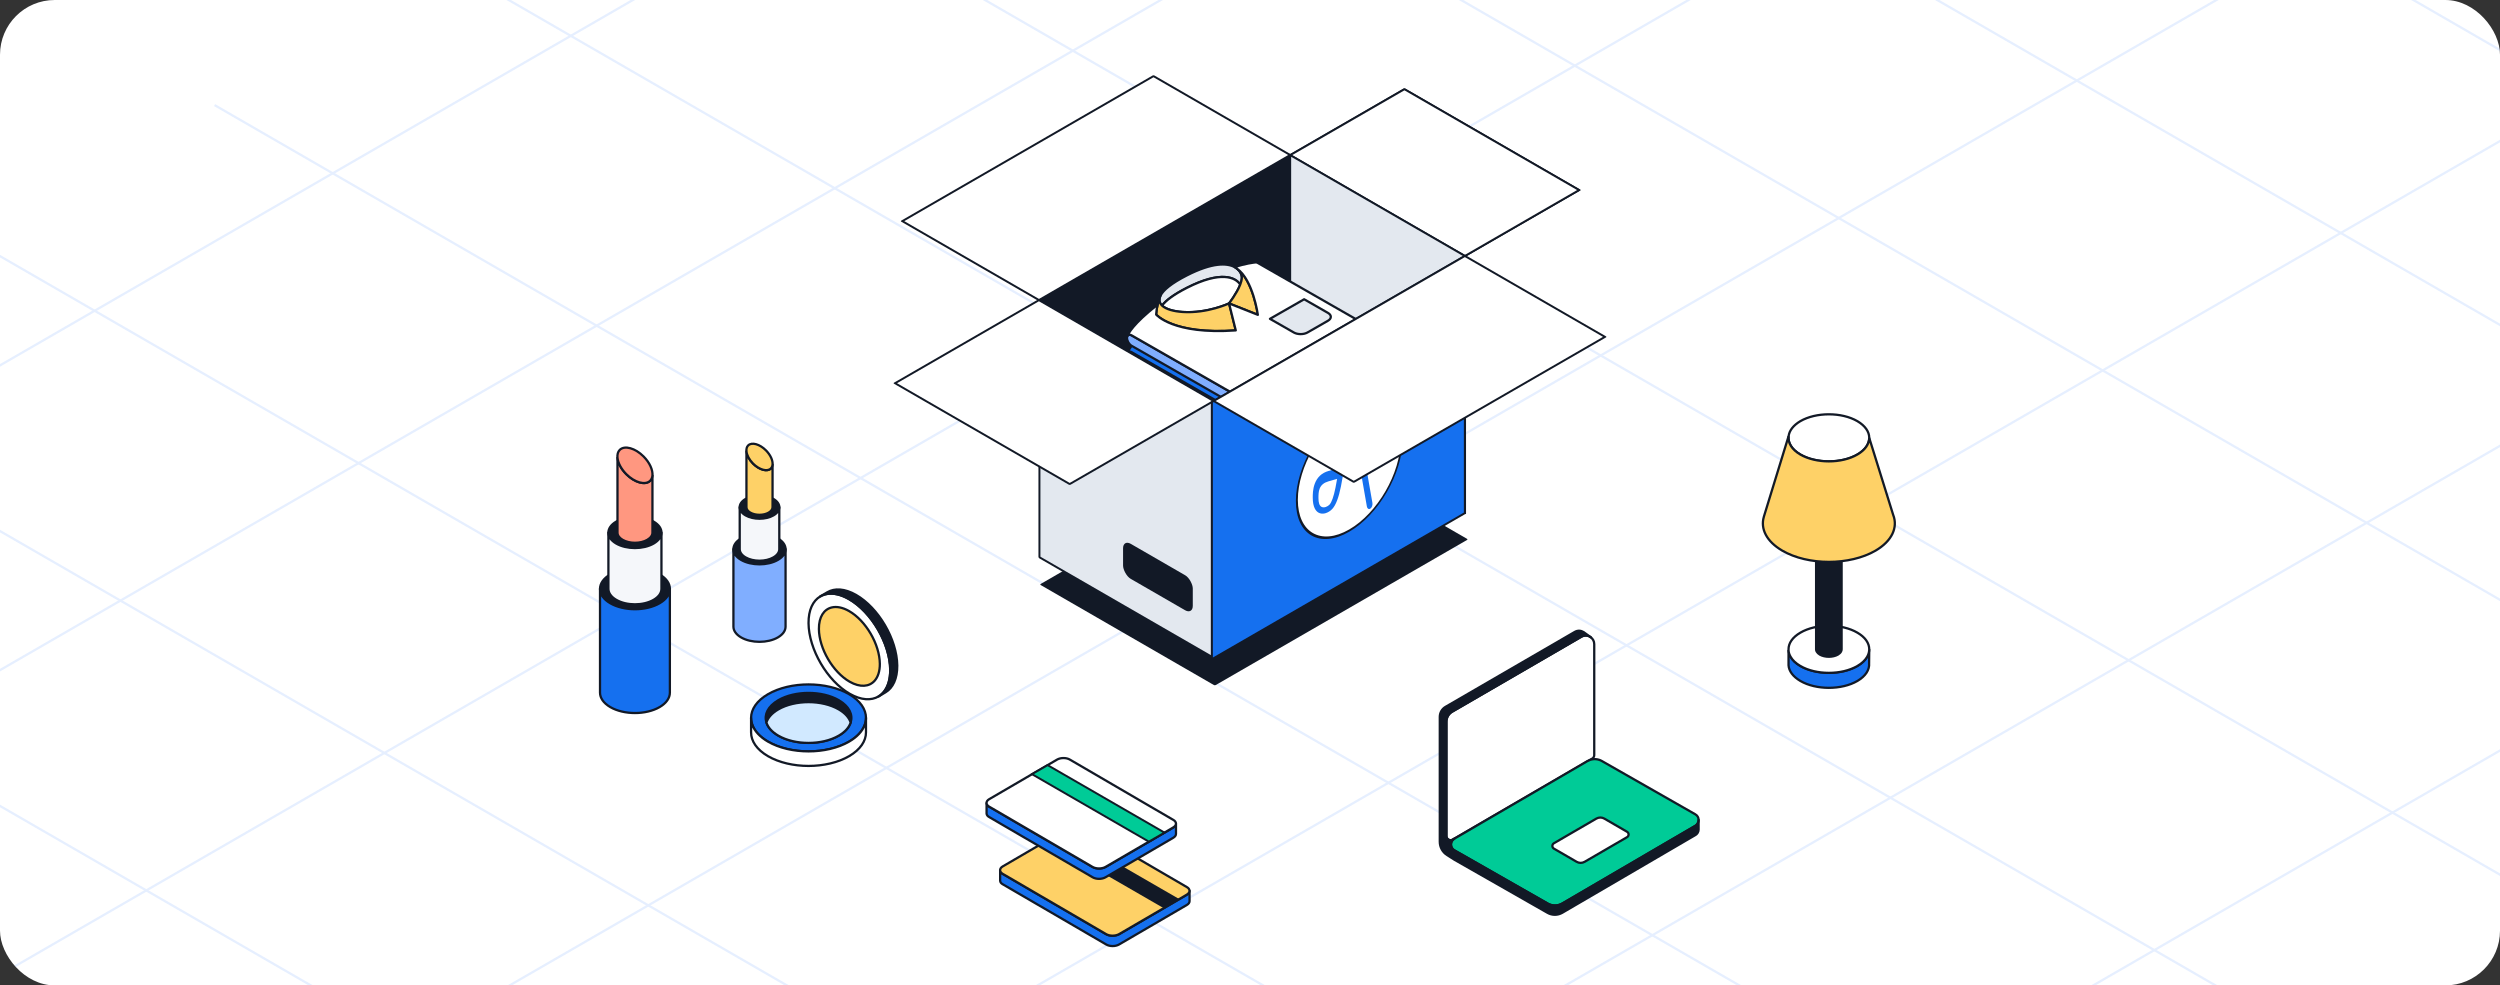 <svg width="548" height="216" viewBox="0 0 548 216" fill="none" xmlns="http://www.w3.org/2000/svg">
<rect x="0" y="0" width="548" height="216" fill="#333333" stroke="none"/>
<g clip-path="url(#clip0_22332_38896)">
<rect width="548" height="216" rx="12" fill="white"/>
<g opacity="0.2">
<path d="M151.416 -37.231L550.596 193.236" stroke="#80AEFF" stroke-width="0.5"/>
<path d="M255.784 -97.482L654.964 132.985" stroke="#80AEFF" stroke-width="0.5"/>
<path d="M47.035 23.039L446.215 253.506" stroke="#80AEFF" stroke-width="0.5"/>
<path d="M-109.522 113.434L289.659 343.901" stroke="#80AEFF" stroke-width="0.5"/>
<path d="M307.968 -127.617L707.149 102.85" stroke="#80AEFF" stroke-width="0.5"/>
<path d="M99.228 -7.088L498.408 223.38" stroke="#80AEFF" stroke-width="0.5"/>
<path d="M-57.338 83.308L341.842 313.775" stroke="#80AEFF" stroke-width="0.5"/>
<path d="M203.607 -67.348L602.788 163.119" stroke="#80AEFF" stroke-width="0.5"/>
<path d="M-5.152 53.173L394.029 283.641" stroke="#80AEFF" stroke-width="0.5"/>
<path d="M-161.709 143.568L237.471 374.036" stroke="#80AEFF" stroke-width="0.5"/>
<path d="M-40.438 237.038L475.313 -60.731" stroke="#80AEFF" stroke-width="0.5"/>
<path d="M-156.157 170.248L359.595 -127.521" stroke="#80AEFF" stroke-width="0.5"/>
<path d="M75.269 303.845L591.021 6.075" stroke="#80AEFF" stroke-width="0.5"/>
<path d="M17.405 270.446L533.156 -27.323" stroke="#80AEFF" stroke-width="0.5"/>
<path d="M190.969 370.645L706.721 72.875" stroke="#80AEFF" stroke-width="0.5"/>
<path d="M-98.302 203.647L417.449 -94.122" stroke="#80AEFF" stroke-width="0.5"/>
<path d="M133.114 337.254L648.865 39.485" stroke="#80AEFF" stroke-width="0.5"/>
</g>
<rect width="63.584" height="43.814" transform="matrix(-0.866 0.5 -0.866 -0.5 321.352 118.236)" fill="#121926" stroke="#121926" stroke-width="0.5" stroke-linecap="round" stroke-linejoin="round"/>
<rect width="63.584" height="44.215" transform="matrix(-0.866 0.5 0.866 0.5 282.805 33.998)" fill="#121926" stroke="#121926" stroke-width="0.5" stroke-linecap="round" stroke-linejoin="round"/>
<rect width="63.584" height="34.595" transform="matrix(-0.866 0.5 -0.866 -0.5 282.805 33.98)" fill="white" stroke="#121926" stroke-width="0.5" stroke-miterlimit="10" stroke-linecap="round" stroke-linejoin="round"/>
<rect width="28.904" height="44.215" transform="matrix(0.866 -0.5 0.866 0.5 282.809 34.004)" fill="white" stroke="#121926" stroke-width="0.5" stroke-miterlimit="10" stroke-linecap="round" stroke-linejoin="round"/>
<rect width="28.904" height="44.215" transform="matrix(0.866 -0.5 0.866 0.5 282.816 34.004)" fill="white" stroke="#121926" stroke-width="0.5" stroke-miterlimit="10" stroke-linecap="round" stroke-linejoin="round"/>
<rect width="44.265" height="56.283" transform="matrix(0.866 0.5 -2.20305e-08 1 282.805 33.998)" fill="#E3E8EF" stroke="#121926" stroke-width="0.5" stroke-miterlimit="10" stroke-linecap="round" stroke-linejoin="round"/>
<path d="M272.216 64.502C272.216 64.97 272.075 65.51 271.854 66.071C270.855 64.468 267.622 62.966 260.153 66.779C257.24 68.263 255.531 69.57 254.721 70.671C254.293 70.267 254.083 69.785 254.148 69.228V69.221C254.155 69.145 254.169 69.07 254.19 68.995C254.224 68.845 254.283 68.691 254.362 68.537C254.373 68.509 254.383 68.489 254.386 68.479C254.393 68.472 254.393 68.468 254.393 68.468C255.003 67.265 256.768 65.781 260.153 64.05C265.74 61.199 268.956 61.318 270.641 62.235H270.644C270.82 62.33 270.979 62.433 271.12 62.542C271.134 62.553 271.148 62.563 271.161 62.573C271.916 63.175 272.22 63.948 272.216 64.502Z" fill="#E3E8EF" stroke="#121926" stroke-width="0.5" stroke-linecap="round" stroke-linejoin="round"/>
<path d="M271.86 66.073C271.102 68.022 269.413 70.19 269.413 70.19C269.413 70.19 264.708 72.412 259.28 72.074C257.263 71.948 255.571 71.469 254.727 70.672C255.537 69.571 257.246 68.265 260.159 66.781C267.628 62.968 270.861 64.469 271.86 66.073Z" fill="white" stroke="#121926" stroke-width="0.5" stroke-linecap="round" stroke-linejoin="round"/>
<path d="M253.75 70.449C253.895 69.85 254.06 69.344 254.188 68.995C254.291 68.705 254.367 68.523 254.384 68.479C254.391 68.472 254.391 68.469 254.391 68.469" fill="#E3E8EF"/>
<path d="M253.75 70.449C253.895 69.85 254.06 69.344 254.188 68.995C254.291 68.705 254.367 68.523 254.384 68.479C254.391 68.472 254.391 68.469 254.391 68.469" stroke="#121926" stroke-width="0.5" stroke-linecap="round" stroke-linejoin="round"/>
<path d="M300.957 76.919C300.957 76.974 300.953 77.029 300.946 77.077C300.884 77.672 300.464 78.342 299.96 78.632L274.262 93.35L274.207 93.381C273.621 93.696 272.911 93.696 272.325 93.381L272.269 93.35L248.039 79.47C247.488 79.156 247.043 78.39 247.043 77.757C247.043 77.692 247.046 77.63 247.057 77.576C247.057 77.576 247.057 77.562 247.064 77.538C247.067 77.521 247.074 77.494 247.084 77.46C247.088 77.442 247.095 77.425 247.102 77.408C247.105 77.395 247.112 77.381 247.119 77.367C247.129 77.343 247.139 77.319 247.153 77.299C247.157 77.292 247.16 77.285 247.167 77.278C247.181 77.254 247.198 77.234 247.215 77.217C247.233 77.196 247.253 77.176 247.274 77.162C247.36 77.09 247.47 77.053 247.594 77.053C247.729 77.053 247.881 77.094 248.039 77.186L272.269 91.066C272.883 91.425 273.648 91.425 274.262 91.066L298.964 76.919L299.96 76.348C300.119 76.256 300.271 76.215 300.405 76.215C300.688 76.215 300.898 76.41 300.946 76.762C300.953 76.81 300.957 76.865 300.957 76.919Z" fill="#80AEFF" stroke="#121926" stroke-width="0.5" stroke-linecap="round" stroke-linejoin="round"/>
<path d="M271.853 66.072C272.074 65.512 272.215 64.971 272.215 64.503C272.219 63.949 271.915 63.176 271.161 62.574C274.68 65.077 275.717 72.693 275.717 72.693L269.406 70.189C269.406 70.189 271.095 68.022 271.853 66.072Z" fill="#FED167" stroke="#121926" stroke-width="0.5" stroke-linecap="round" stroke-linejoin="round"/>
<path d="M270.88 76.101C257.1 77.086 253.426 72.624 253.426 72.624C253.464 71.844 253.598 71.088 253.753 70.445L254.15 69.225C254.084 69.782 254.294 70.264 254.722 70.668C255.566 71.464 257.259 71.943 259.275 72.07C264.703 72.408 269.408 70.186 269.408 70.186L270.88 76.101Z" fill="#FED167" stroke="#121926" stroke-width="0.5" stroke-linecap="round" stroke-linejoin="round"/>
<path d="M300.946 76.761C300.898 76.408 300.688 76.213 300.405 76.213C300.271 76.213 300.119 76.254 299.96 76.347L298.964 76.918L274.262 91.065C273.648 91.424 272.883 91.424 272.269 91.065L248.039 77.185C247.881 77.092 247.729 77.051 247.594 77.051C247.47 77.051 247.36 77.089 247.274 77.161C247.253 77.174 247.233 77.195 247.215 77.215C247.198 77.233 247.181 77.253 247.167 77.277C247.16 77.284 247.157 77.291 247.153 77.297C247.139 77.318 247.129 77.342 247.119 77.366C247.112 77.379 247.105 77.393 247.102 77.407C247.295 76.829 248.329 74.705 253.754 70.448C253.599 71.091 253.464 71.847 253.426 72.626C253.426 72.626 257.1 77.089 270.88 76.104L269.409 70.188L275.72 72.691C275.72 72.691 274.682 65.076 271.163 62.573C271.149 62.563 271.136 62.552 271.122 62.542C270.98 62.433 270.822 62.33 270.646 62.234C272.9 61.441 274.986 61.222 275.151 61.205H275.161C275.199 61.195 275.241 61.191 275.282 61.191C275.416 61.191 275.568 61.232 275.727 61.325L299.96 75.205C300.464 75.495 300.884 76.166 300.946 76.761Z" fill="#1570EF" stroke="#121926" stroke-width="0.5" stroke-linecap="round" stroke-linejoin="round"/>
<path d="M285.865 69.277L278.375 73.569L283.607 76.564C284.431 77.036 285.768 77.036 286.592 76.564L291.097 73.983C291.921 73.511 291.921 72.745 291.097 72.273L285.865 69.277Z" fill="#E3E8EF" stroke="#121926" stroke-width="0.5" stroke-linecap="round" stroke-linejoin="round"/>
<rect width="43.654" height="56.283" transform="matrix(0.866 0.5 -2.20305e-08 1 227.844 65.871)" fill="#E3E8EF" stroke="#121926" stroke-width="0.5" stroke-miterlimit="10" stroke-linecap="round" stroke-linejoin="round"/>
<rect width="17.647" height="7.677" rx="1.933" transform="matrix(0.866 0.5 -2.20305e-08 1 246.176 118.236)" fill="#121926"/>
<rect width="36.42" height="44.215" transform="matrix(0.866 -0.5 0.866 0.5 196.191 84)" fill="white" stroke="#121926" stroke-width="0.5" stroke-miterlimit="10" stroke-linecap="round" stroke-linejoin="round"/>
<path d="M272.216 60.822C272.216 61.291 272.075 61.831 271.854 62.392C270.855 60.788 267.622 59.287 260.153 63.099C257.24 64.584 255.531 65.89 254.721 66.991C254.293 66.587 254.083 66.105 254.148 65.548V65.541C254.155 65.466 254.169 65.391 254.19 65.315C254.224 65.165 254.283 65.011 254.362 64.857C254.373 64.83 254.383 64.809 254.386 64.799C254.393 64.792 254.393 64.789 254.393 64.789C255.003 63.585 256.768 62.101 260.153 60.371C265.74 57.519 268.956 57.639 270.641 58.555H270.644C270.82 58.651 270.979 58.753 271.12 58.863C271.134 58.873 271.148 58.883 271.161 58.893C271.916 59.495 272.22 60.268 272.216 60.822Z" fill="#E3E8EF" stroke="#121926" stroke-width="0.5" stroke-linecap="round" stroke-linejoin="round"/>
<path d="M271.86 62.393C271.102 64.342 269.413 66.51 269.413 66.51C269.413 66.51 264.708 68.733 259.28 68.394C257.263 68.268 255.571 67.789 254.727 66.992C255.537 65.891 257.246 64.585 260.159 63.101C267.628 59.288 270.861 60.789 271.86 62.393Z" fill="white" stroke="#121926" stroke-width="0.5" stroke-linecap="round" stroke-linejoin="round"/>
<path d="M253.75 66.769C253.895 66.171 254.06 65.665 254.188 65.316C254.291 65.025 254.367 64.844 254.384 64.799C254.391 64.793 254.391 64.789 254.391 64.789" fill="#E3E8EF"/>
<path d="M253.75 66.769C253.895 66.171 254.06 65.665 254.188 65.316C254.291 65.025 254.367 64.844 254.384 64.799C254.391 64.793 254.391 64.789 254.391 64.789" stroke="#121926" stroke-width="0.5" stroke-linecap="round" stroke-linejoin="round"/>
<path d="M300.957 73.24C300.957 73.294 300.953 73.349 300.946 73.397C300.884 73.992 300.464 74.662 299.96 74.953L274.262 89.671L274.207 89.701C273.621 90.016 272.911 90.016 272.325 89.701L272.269 89.671L248.039 75.791C247.488 75.476 247.043 74.71 247.043 74.077C247.043 74.012 247.046 73.951 247.057 73.896C247.057 73.896 247.057 73.882 247.064 73.859C247.067 73.841 247.074 73.814 247.084 73.78C247.088 73.763 247.095 73.746 247.102 73.729C247.105 73.715 247.112 73.701 247.119 73.688C247.129 73.664 247.139 73.64 247.153 73.619C247.157 73.612 247.16 73.606 247.167 73.599C247.181 73.575 247.198 73.554 247.215 73.537C247.233 73.517 247.253 73.496 247.274 73.482C247.36 73.41 247.47 73.373 247.594 73.373C247.729 73.373 247.881 73.414 248.039 73.506L272.269 87.386C272.883 87.745 273.648 87.745 274.262 87.386L298.964 73.24L299.96 72.668C300.119 72.576 300.271 72.535 300.405 72.535C300.688 72.535 300.898 72.73 300.946 73.082C300.953 73.13 300.957 73.185 300.957 73.24Z" fill="#80AEFF" stroke="#121926" stroke-width="0.5" stroke-linecap="round" stroke-linejoin="round"/>
<path d="M271.853 62.393C272.074 61.832 272.215 61.292 272.215 60.823C272.219 60.269 271.915 59.496 271.161 58.895C274.68 61.398 275.717 69.013 275.717 69.013L269.406 66.51C269.406 66.51 271.095 64.342 271.853 62.393Z" fill="#FED167" stroke="#121926" stroke-width="0.5" stroke-linecap="round" stroke-linejoin="round"/>
<path d="M270.88 72.422C257.1 73.406 253.426 68.944 253.426 68.944C253.464 68.164 253.598 67.409 253.753 66.766L254.15 65.545C254.084 66.102 254.294 66.584 254.722 66.988C255.566 67.785 257.259 68.263 259.275 68.39C264.703 68.728 269.408 66.506 269.408 66.506L270.88 72.422Z" fill="#FED167" stroke="#121926" stroke-width="0.5" stroke-linecap="round" stroke-linejoin="round"/>
<path d="M300.946 73.081C300.898 72.729 300.688 72.534 300.405 72.534C300.271 72.534 300.119 72.575 299.96 72.667L298.964 73.238L274.262 87.385C273.648 87.744 272.883 87.744 272.269 87.385L248.039 73.505C247.881 73.413 247.729 73.372 247.594 73.372C247.47 73.372 247.36 73.409 247.274 73.481C247.253 73.495 247.233 73.515 247.215 73.536C247.198 73.553 247.181 73.573 247.167 73.597C247.16 73.604 247.157 73.611 247.153 73.618C247.139 73.638 247.129 73.662 247.119 73.686C247.112 73.7 247.105 73.713 247.102 73.727C247.295 73.149 248.329 71.026 253.754 66.768C253.599 67.411 253.464 68.167 253.426 68.947C253.426 68.947 257.1 73.409 270.88 72.424L269.409 66.508L275.72 69.012C275.72 69.012 274.682 61.396 271.163 58.893C271.149 58.883 271.136 58.873 271.122 58.862C270.98 58.753 270.822 58.65 270.646 58.555C272.9 57.761 274.986 57.542 275.151 57.525H275.161C275.199 57.515 275.241 57.512 275.282 57.512C275.416 57.512 275.568 57.553 275.727 57.645L299.96 71.525C300.464 71.816 300.884 72.486 300.946 73.081Z" fill="white" stroke="#121926" stroke-width="0.5" stroke-linecap="round" stroke-linejoin="round"/>
<path d="M285.865 65.598L278.375 69.889L283.607 72.885C284.431 73.357 285.768 73.357 286.592 72.885L291.097 70.303C291.921 69.831 291.921 69.065 291.097 68.593L285.865 65.598Z" fill="#E3E8EF" stroke="#121926" stroke-width="0.5" stroke-linecap="round" stroke-linejoin="round"/>
<rect width="64.026" height="56.374" transform="matrix(-0.866 0.5 2.20305e-08 1 321.094 56.109)" fill="#1570EF" stroke="#121926" stroke-width="0.5" stroke-miterlimit="10" stroke-linecap="round" stroke-linejoin="round"/>
<path fill-rule="evenodd" clip-rule="evenodd" d="M284.272 109.683C284.272 117.002 289.411 119.969 295.749 116.309C302.088 112.65 307.227 103.75 307.227 96.43C307.227 89.111 302.088 86.144 295.749 89.804C289.411 93.464 284.272 102.364 284.272 109.683Z" fill="white"/>
<path d="M284.056 109.808C284.056 109.67 284.153 109.502 284.272 109.433C284.392 109.364 284.489 109.42 284.489 109.558L284.056 109.808ZM284.489 109.558C284.489 109.696 284.392 109.864 284.272 109.933C284.153 110.002 284.056 109.946 284.056 109.808L284.489 109.558ZM284.489 109.558C284.489 116.739 289.53 119.65 295.749 116.059L295.749 116.559C289.291 120.288 284.056 117.265 284.056 109.808L284.489 109.558ZM295.749 116.059C301.969 112.469 307.01 103.736 307.01 96.555L307.443 96.305C307.443 103.763 302.208 112.831 295.749 116.559L295.749 116.059ZM307.01 96.555C307.01 89.374 301.969 86.463 295.749 90.054L295.749 89.554C302.208 85.825 307.443 88.848 307.443 96.305L307.01 96.555ZM295.749 90.054C289.53 93.645 284.489 102.377 284.489 109.558L284.056 109.808C284.056 102.351 289.291 93.283 295.749 89.554L295.749 90.054Z" fill="#121926"/>
<path fill-rule="evenodd" clip-rule="evenodd" d="M294.709 102.6L297.906 101.683C297.355 98.903 296.943 96.857 296.651 95.431C296.564 95.143 296.461 94.988 296.366 95.005C296.215 95.043 296.084 95.218 296.06 95.413L296.059 95.422L296.058 95.429C295.819 96.676 295.543 98.147 295.281 99.55L295.28 99.558C295.089 100.578 294.892 101.63 294.709 102.6ZM289.005 109.178C289.002 110.214 289.226 110.861 289.67 111.101C289.999 111.28 290.375 111.211 290.632 111.122C290.936 111.017 291.244 110.82 291.436 110.608C291.667 110.351 291.893 109.914 292.108 109.31C292.329 108.688 292.54 107.881 292.735 106.914C292.818 106.496 292.936 105.858 293.094 104.967L291.203 105.51C290.222 105.792 289.592 106.306 289.278 107.08C289.008 107.746 289.007 108.507 289.005 109.178ZM288.195 106.035C288.728 104.601 289.74 103.661 291.204 103.24L293.424 102.601C293.617 101.481 293.828 100.233 294.032 99.024L294.077 98.755C294.328 97.268 294.613 95.584 294.848 94.228C294.999 93.105 295.691 92.149 296.459 92.004C296.735 91.952 296.985 92.015 297.202 92.19C297.482 92.417 297.7 92.829 297.85 93.416L297.864 93.478L297.865 93.484C298.186 95.227 298.648 97.802 299.203 100.94L302.746 99.921C303.082 99.824 303.355 100.15 303.355 100.647C303.355 101.144 303.082 101.626 302.746 101.723L299.505 102.655C300.092 105.988 300.629 109.061 300.835 110.245C300.875 110.475 300.848 110.733 300.76 110.971C300.671 111.209 300.532 111.396 300.368 111.499C300.321 111.529 300.274 111.55 300.227 111.564C300.112 111.596 300 111.582 299.9 111.52C299.759 111.432 299.66 111.26 299.621 111.034C299.396 109.744 298.813 106.406 298.217 103.026L294.39 104.126C294.187 105.289 294.037 106.109 293.932 106.632C293.443 109.074 292.83 110.678 292.059 111.534C291.657 111.98 291.112 112.329 290.562 112.491L290.561 112.491L290.394 112.534L290.391 112.535C289.896 112.645 289.431 112.593 289.046 112.384C288.454 112.062 287.749 111.224 287.755 109.052C287.756 108.406 287.76 107.204 288.195 106.035Z" fill="#1570EF"/>
<rect width="63.584" height="35.464" transform="matrix(-0.866 0.5 -0.866 -0.5 351.809 73.842)" fill="white" stroke="#121926" stroke-width="0.5" stroke-miterlimit="10" stroke-linecap="round" stroke-linejoin="round"/>
<path d="M409.735 142.311L409.708 145.299C409.708 145.299 409.722 145.382 409.708 145.423C409.817 146.8 408.958 148.205 407.144 149.265C403.694 151.276 398.088 151.276 394.638 149.265C393.002 148.301 392.129 147.076 392.047 145.836V142.49C392.061 142.999 392.224 143.495 392.511 143.977C392.92 144.707 393.643 145.395 394.638 145.974C398.088 147.984 403.694 147.984 407.144 145.974C408.14 145.395 408.849 144.707 409.272 143.977C409.585 143.44 409.735 142.875 409.735 142.311Z" fill="#1570EF" stroke="#121926" stroke-width="0.5"/>
<path d="M409.735 142.306C409.735 142.885 409.585 143.449 409.272 143.986C408.849 144.716 408.14 145.405 407.144 145.983C403.694 147.994 398.089 147.994 394.638 145.983C393.643 145.405 392.92 144.716 392.511 143.986C392.224 143.504 392.061 143.009 392.047 142.499V142.334C392.033 141.012 392.906 139.69 394.638 138.684C398.089 136.66 403.694 136.66 407.144 138.684C408.876 139.69 409.735 140.998 409.735 142.306Z" fill="white" stroke="#121926" stroke-width="0.5"/>
<path d="M403.681 98.166V142.316C403.681 142.495 403.64 142.674 403.531 142.853C403.409 143.074 403.177 143.294 402.863 143.487C401.772 144.12 399.999 144.12 398.908 143.487C398.594 143.294 398.363 143.074 398.24 142.853C398.144 142.702 398.09 142.537 398.09 142.385V98.221C398.09 98.386 398.144 98.538 398.24 98.689C398.363 98.924 398.594 99.144 398.908 99.323C399.999 99.956 401.772 99.956 402.863 99.323C403.177 99.144 403.409 98.924 403.531 98.689C403.64 98.524 403.681 98.345 403.681 98.166Z" fill="#121926" stroke="#121926" stroke-width="0.5"/>
<path d="M409.737 95.974C409.737 97.296 408.877 98.618 407.145 99.623C403.695 101.634 398.09 101.634 394.626 99.623C392.744 98.522 391.885 97.048 392.062 95.602C392.075 95.561 392.075 95.547 392.075 95.547C392.225 94.39 393.098 93.233 394.626 92.324C398.09 90.314 403.695 90.314 407.145 92.324C408.877 93.344 409.737 94.666 409.737 95.974Z" fill="white" stroke="#121926" stroke-width="0.5"/>
<path d="M411.124 120.697C405.464 123.989 396.313 123.989 390.667 120.697C387.203 118.673 385.866 115.905 386.63 113.302L386.685 113.109C386.739 112.916 391.744 96.625 392.058 95.606C391.881 97.052 392.74 98.525 394.622 99.627C398.086 101.637 403.691 101.637 407.141 99.627C408.873 98.621 409.733 97.299 409.733 95.977L414.942 112.724L414.997 112.889C416.047 115.602 414.751 118.577 411.124 120.697Z" fill="#FED167" stroke="#121926" stroke-width="0.5"/>
<path d="M317.052 158.186V183.254C317.052 183.966 317.812 184.399 318.416 184.052L318.779 183.844L319.642 183.341L348.508 166.583L348.991 166.305C349.267 166.149 349.457 165.854 349.457 165.525V141.202C349.457 140.526 349.129 139.988 348.646 139.659H348.628C348.404 139.468 348.128 139.364 347.834 139.329C347.437 139.277 347.023 139.346 346.626 139.572L318.313 156C317.536 156.451 317.052 157.284 317.052 158.186Z" fill="white" stroke="#121926" stroke-width="0.5" stroke-linecap="round" stroke-linejoin="round"/>
<path d="M318.468 186.136C318.555 186.24 318.675 186.327 318.796 186.396L339.237 198.054C340.238 198.627 341.447 198.627 342.448 198.054L371.59 181.036C371.711 180.966 371.831 180.879 371.918 180.775C372.194 180.498 372.332 180.116 372.332 179.752V179.7C372.332 179.214 372.073 178.746 371.59 178.485L351.149 166.827C350.338 166.359 349.371 166.272 348.508 166.585C348.318 166.654 348.128 166.741 347.938 166.845L319.642 183.343L318.779 183.846C317.933 184.349 317.83 185.477 318.468 186.136Z" fill="#00CB97" stroke="#121926" stroke-width="0.5" stroke-linecap="round" stroke-linejoin="round"/>
<path d="M348.63 139.643L348.648 139.661" stroke="#121926" stroke-width="0.5" stroke-linecap="round" stroke-linejoin="round"/>
<path d="M315.602 157.128V184.521C315.602 185.7 316.207 186.793 317.191 187.418L318.796 188.441L339.237 200.099C340.238 200.672 341.447 200.654 342.448 200.082L371.59 183.063C372.073 182.803 372.315 182.335 372.332 181.849V179.75C372.332 180.114 372.194 180.496 371.918 180.773C371.831 180.877 371.711 180.964 371.59 181.034L342.448 198.052C341.447 198.625 340.238 198.625 339.237 198.052L318.796 186.394C318.675 186.325 318.555 186.238 318.468 186.151C317.83 185.475 317.933 184.347 318.779 183.844L318.417 184.052C317.812 184.399 317.053 183.965 317.053 183.254V158.186C317.053 157.284 317.536 156.451 318.313 156L346.626 139.572C347.023 139.346 347.437 139.277 347.834 139.329C348.128 139.363 348.404 139.468 348.629 139.641L347.334 138.704L347.144 138.565C346.574 138.201 345.849 138.132 345.193 138.513L316.863 154.942C316.086 155.393 315.602 156.226 315.602 157.128Z" fill="#121926" stroke="#121926" stroke-width="0.5" stroke-linecap="round" stroke-linejoin="round"/>
<path d="M349.919 179.437L340.631 184.833C340.165 185.093 340.165 185.769 340.631 186.03L345.603 188.909C346.138 189.222 346.794 189.222 347.347 188.909L356.635 183.514C357.101 183.254 357.101 182.577 356.635 182.317L351.663 179.437C351.128 179.125 350.472 179.125 349.919 179.437Z" fill="white" stroke="#121926" stroke-width="0.5" stroke-linecap="round" stroke-linejoin="round"/>
<path d="M260.749 195.279V197.54C260.749 197.837 260.553 198.134 260.16 198.365L245.302 207.031C244.517 207.493 243.242 207.493 242.474 207.031L219.819 193.843C219.443 193.645 219.247 193.364 219.23 193.067V190.789C219.247 191.07 219.443 191.367 219.819 191.581L220.342 191.878L242.474 204.786C243.242 205.232 244.517 205.232 245.302 204.786L259.637 196.434L260.16 196.121C260.553 195.889 260.749 195.592 260.749 195.295V195.279Z" fill="#1570EF" stroke="#121926" stroke-width="0.5" stroke-linecap="round" stroke-linejoin="round"/>
<path d="M260.742 195.273C260.742 195.57 260.546 195.867 260.153 196.099L259.63 196.412L245.295 204.764C244.511 205.21 243.236 205.21 242.467 204.764L220.335 191.857L219.812 191.559C219.436 191.345 219.24 191.048 219.224 190.767C219.207 190.453 219.403 190.14 219.812 189.909L234.67 181.243C235.455 180.781 236.73 180.781 237.498 181.243L260.153 194.448C260.546 194.663 260.742 194.96 260.742 195.273Z" fill="#FED167" stroke="#121926" stroke-width="0.5" stroke-linecap="round" stroke-linejoin="round"/>
<rect width="29.413" height="3.961" transform="matrix(0.866 0.5 -0.866 0.5 233.062 182.395)" fill="#121926"/>
<path d="M257.776 180.546V182.808C257.776 183.105 257.58 183.402 257.188 183.633L242.329 192.299C241.545 192.761 240.27 192.761 239.502 192.299L216.846 179.11C216.47 178.912 216.274 178.632 216.258 178.334V176.057C216.274 176.337 216.47 176.634 216.846 176.849L217.369 177.146L239.502 190.054C240.27 190.499 241.545 190.499 242.329 190.054L256.665 181.702L257.188 181.388C257.58 181.157 257.776 180.86 257.776 180.563V180.546Z" fill="#1570EF" stroke="#121926" stroke-width="0.5" stroke-linecap="round" stroke-linejoin="round"/>
<path d="M257.769 180.541C257.769 180.838 257.573 181.135 257.181 181.366L256.658 181.68L242.322 190.032C241.538 190.478 240.263 190.478 239.495 190.032L217.362 177.124L216.839 176.827C216.463 176.612 216.267 176.315 216.251 176.035C216.235 175.721 216.431 175.407 216.839 175.176L231.698 166.511C232.482 166.049 233.757 166.049 234.526 166.511L257.181 179.716C257.573 179.93 257.769 180.227 257.769 180.541Z" fill="white" stroke="#121926" stroke-width="0.5" stroke-linecap="round" stroke-linejoin="round"/>
<rect width="29.585" height="3.961" transform="matrix(0.866 0.5 -0.866 0.5 229.633 167.715)" fill="#00CB97" stroke="#121926" stroke-width="0.5" stroke-linecap="round" stroke-linejoin="round"/>
<path d="M146.837 129.071C146.837 130.212 146.09 131.352 144.595 132.226C141.605 133.974 136.755 133.974 133.766 132.226C132.271 131.352 131.523 130.212 131.523 129.071C131.523 127.931 132.271 126.79 133.766 125.916C136.755 124.174 141.605 124.174 144.595 125.916C146.09 126.79 146.837 127.931 146.837 129.071Z" fill="#121926" stroke="#121926" stroke-width="0.5" stroke-linecap="round" stroke-linejoin="round"/>
<path d="M144.99 116.742C144.99 117.61 144.423 118.473 143.288 119.137C141.017 120.459 137.336 120.459 135.066 119.137C133.931 118.473 133.363 117.61 133.363 116.742C133.363 115.874 133.931 115.011 135.066 114.347C137.336 113.025 141.017 113.025 143.288 114.347C144.423 115.011 144.99 115.874 144.99 116.742Z" fill="#121926" stroke="#121926" stroke-width="0.5" stroke-linecap="round" stroke-linejoin="round"/>
<path d="M146.837 129.074V151.83C146.837 152.976 146.09 154.117 144.595 154.991C141.605 156.733 136.755 156.733 133.766 154.991C132.271 154.117 131.523 152.976 131.523 151.83V129.074C131.523 130.215 132.271 131.355 133.766 132.229C136.755 133.977 141.605 133.977 144.595 132.229C146.09 131.355 146.837 130.215 146.837 129.074Z" fill="#1570EF" stroke="#121926" stroke-width="0.5" stroke-linecap="round" stroke-linejoin="round"/>
<path d="M144.99 116.746V129.077C144.99 129.946 144.423 130.814 143.288 131.472C141.017 132.8 137.336 132.8 135.066 131.472C133.931 130.814 133.363 129.946 133.363 129.077V116.746C133.363 117.614 133.931 118.477 135.066 119.141C137.336 120.463 141.017 120.463 143.288 119.141C144.423 118.477 144.99 117.614 144.99 116.746Z" fill="#F5F7FA" stroke="#121926" stroke-width="0.5" stroke-linecap="round" stroke-linejoin="round"/>
<path d="M143.017 104.24V116.674C143.051 117.27 142.674 117.871 141.893 118.325C140.398 119.199 137.97 119.199 136.47 118.325C135.722 117.888 135.352 117.326 135.352 116.753V100.336C135.458 101.448 136.138 102.782 137.273 103.928C139.122 105.789 141.471 106.442 142.522 105.375C142.814 105.08 142.972 104.694 143.017 104.24Z" fill="#FF9780" stroke="#121926" stroke-width="0.5" stroke-linecap="round" stroke-linejoin="round"/>
<path d="M143.017 104.236C142.972 104.69 142.814 105.076 142.522 105.371C141.471 106.438 139.122 105.785 137.273 103.924C136.138 102.777 135.458 101.444 135.351 100.332C135.284 99.639 135.436 99.032 135.84 98.623C136.897 97.562 139.246 98.209 141.089 100.076C142.427 101.427 143.129 103.044 143.017 104.236Z" fill="#FF9780" stroke="#121926" stroke-width="0.5" stroke-linecap="round" stroke-linejoin="round"/>
<path d="M172.195 120.381C172.195 121.232 171.637 122.083 170.521 122.735C168.29 124.04 164.67 124.04 162.439 122.735C161.323 122.083 160.766 121.232 160.766 120.381C160.766 119.529 161.323 118.678 162.439 118.026C164.67 116.725 168.29 116.725 170.521 118.026C171.637 118.678 172.195 119.529 172.195 120.381Z" fill="#121926" stroke="#121926" stroke-width="0.5" stroke-linecap="round" stroke-linejoin="round"/>
<path d="M170.822 111.168C170.822 111.816 170.399 112.46 169.552 112.955C167.857 113.942 165.11 113.942 163.415 112.955C162.568 112.46 162.145 111.816 162.145 111.168C162.145 110.52 162.568 109.876 163.415 109.381C165.11 108.394 167.857 108.394 169.552 109.381C170.399 109.876 170.822 110.52 170.822 111.168Z" fill="#121926" stroke="#121926" stroke-width="0.5" stroke-linecap="round" stroke-linejoin="round"/>
<path d="M172.195 120.371V137.355C172.195 138.211 171.637 139.062 170.521 139.714C168.29 141.014 164.67 141.014 162.439 139.714C161.323 139.062 160.766 138.211 160.766 137.355V120.371C160.766 121.222 161.323 122.074 162.439 122.726C164.67 124.03 168.29 124.03 170.521 122.726C171.637 122.074 172.195 121.222 172.195 120.371Z" fill="#80AEFF" stroke="#121926" stroke-width="0.5" stroke-linecap="round" stroke-linejoin="round"/>
<path d="M170.822 111.178V120.381C170.822 121.029 170.399 121.677 169.552 122.169C167.857 123.16 165.11 123.16 163.415 122.169C162.568 121.677 162.145 121.029 162.145 120.381V111.178C162.145 111.826 162.568 112.47 163.415 112.965C165.11 113.952 167.857 113.952 169.552 112.965C170.399 112.47 170.822 111.826 170.822 111.178Z" fill="#F5F7FA" stroke="#121926" stroke-width="0.5" stroke-linecap="round" stroke-linejoin="round"/>
<path d="M169.342 101.846V111.125C169.367 111.57 169.086 112.019 168.503 112.358C167.388 113.01 165.576 113.01 164.456 112.358C163.898 112.032 163.621 111.612 163.621 111.185V98.932C163.701 99.762 164.208 100.757 165.056 101.613C166.435 103.002 168.189 103.489 168.973 102.693C169.191 102.472 169.308 102.184 169.342 101.846Z" fill="#FED167" stroke="#121926" stroke-width="0.5" stroke-linecap="round" stroke-linejoin="round"/>
<path d="M169.346 101.835C169.312 102.174 169.195 102.462 168.977 102.682C168.192 103.478 166.439 102.991 165.059 101.602C164.212 100.747 163.704 99.751 163.625 98.921C163.574 98.404 163.688 97.951 163.99 97.646C164.778 96.854 166.531 97.337 167.907 98.731C168.905 99.739 169.43 100.946 169.346 101.835Z" fill="#FED167" stroke="#121926" stroke-width="0.5" stroke-linecap="round" stroke-linejoin="round"/>
<path d="M189.824 157.371C189.824 157.905 189.723 158.44 189.525 158.964C189.027 160.282 187.895 161.534 186.137 162.561C181.219 165.427 173.245 165.427 168.324 162.561C166.566 161.534 165.434 160.282 164.936 158.964C164.738 158.44 164.637 157.905 164.637 157.371C164.637 155.489 165.866 153.611 168.324 152.177C173.245 149.311 181.219 149.311 186.137 152.177C188.595 153.611 189.824 155.493 189.824 157.371Z" fill="#1570EF" stroke="#121926" stroke-width="0.5" stroke-linecap="round" stroke-linejoin="round"/>
<path d="M186.466 158.368C186.135 159.419 185.271 160.425 183.875 161.237C180.208 163.375 174.26 163.375 170.59 161.237C169.197 160.425 168.333 159.419 167.999 158.368C167.452 156.655 168.316 154.819 170.59 153.49C174.26 151.352 180.208 151.352 183.875 153.49C186.149 154.819 187.012 156.655 186.466 158.368Z" fill="#121926" stroke="#121926" stroke-width="0.5" stroke-linecap="round" stroke-linejoin="round"/>
<path d="M186.463 158.376C186.132 159.427 185.268 160.433 183.872 161.245C180.205 163.383 174.257 163.383 170.587 161.245C169.194 160.433 168.33 159.427 167.996 158.376C168.33 157.324 169.194 156.322 170.587 155.51C174.257 153.372 180.205 153.372 183.872 155.51C185.268 156.322 186.132 157.324 186.463 158.376Z" fill="#D1E9FF" stroke="#121926" stroke-width="0.5" stroke-linecap="round" stroke-linejoin="round"/>
<path d="M189.824 157.363V160.549C189.824 162.427 188.595 164.308 186.137 165.743C181.219 168.609 173.245 168.609 168.324 165.743C165.869 164.312 164.64 162.438 164.637 160.56V157.363C164.637 157.898 164.738 158.432 164.936 158.956C165.434 160.275 166.566 161.527 168.324 162.554C173.245 165.42 181.219 165.42 186.137 162.554C187.895 161.527 189.027 160.275 189.525 158.956C189.723 158.432 189.824 157.898 189.824 157.363Z" fill="white" stroke="#121926" stroke-width="0.5" stroke-linecap="round" stroke-linejoin="round"/>
<path d="M179.79 130.741C180.247 130.47 180.755 130.287 181.302 130.192C182.681 129.956 184.321 130.304 186.09 131.314C191.031 134.137 195.081 141.072 195.133 146.811C195.151 148.861 194.656 150.482 193.786 151.586C193.441 152.026 193.034 152.384 192.577 152.655C190.972 153.612 188.747 153.496 186.274 152.085C181.33 149.262 177.283 142.324 177.231 136.588C177.207 133.722 178.189 131.697 179.79 130.744V130.741Z" fill="white" stroke="#121926" stroke-width="0.5" stroke-linecap="round" stroke-linejoin="round"/>
<path d="M192.859 145.503C192.873 147.124 192.451 148.386 191.724 149.213C190.543 150.556 188.537 150.739 186.249 149.434C182.562 147.328 179.542 142.152 179.504 137.879C179.483 135.224 180.612 133.54 182.349 133.146C183.415 132.9 184.71 133.146 186.114 133.944C189.798 136.047 192.817 141.223 192.859 145.503Z" fill="#FED167" stroke="#121926" stroke-width="0.5" stroke-linecap="round" stroke-linejoin="round"/>
<path d="M179.793 130.745L181.332 129.831C182.934 128.878 185.163 128.99 187.635 130.4C192.577 133.224 196.626 140.159 196.679 145.898C196.703 148.76 195.728 150.782 194.13 151.738L192.584 152.66C193.04 152.389 193.444 152.03 193.792 151.591C194.662 150.487 195.157 148.869 195.14 146.815C195.087 141.08 191.037 134.142 186.096 131.318C184.327 130.309 182.683 129.961 181.308 130.197C180.761 130.291 180.253 130.474 179.796 130.745H179.793Z" fill="#121926" stroke="#121926" stroke-width="0.5" stroke-linecap="round" stroke-linejoin="round"/>
</g>
<defs>
<clipPath id="clip0_22332_38896">
<rect width="548" height="216" rx="12" fill="white"/>
</clipPath>
</defs>
</svg>
